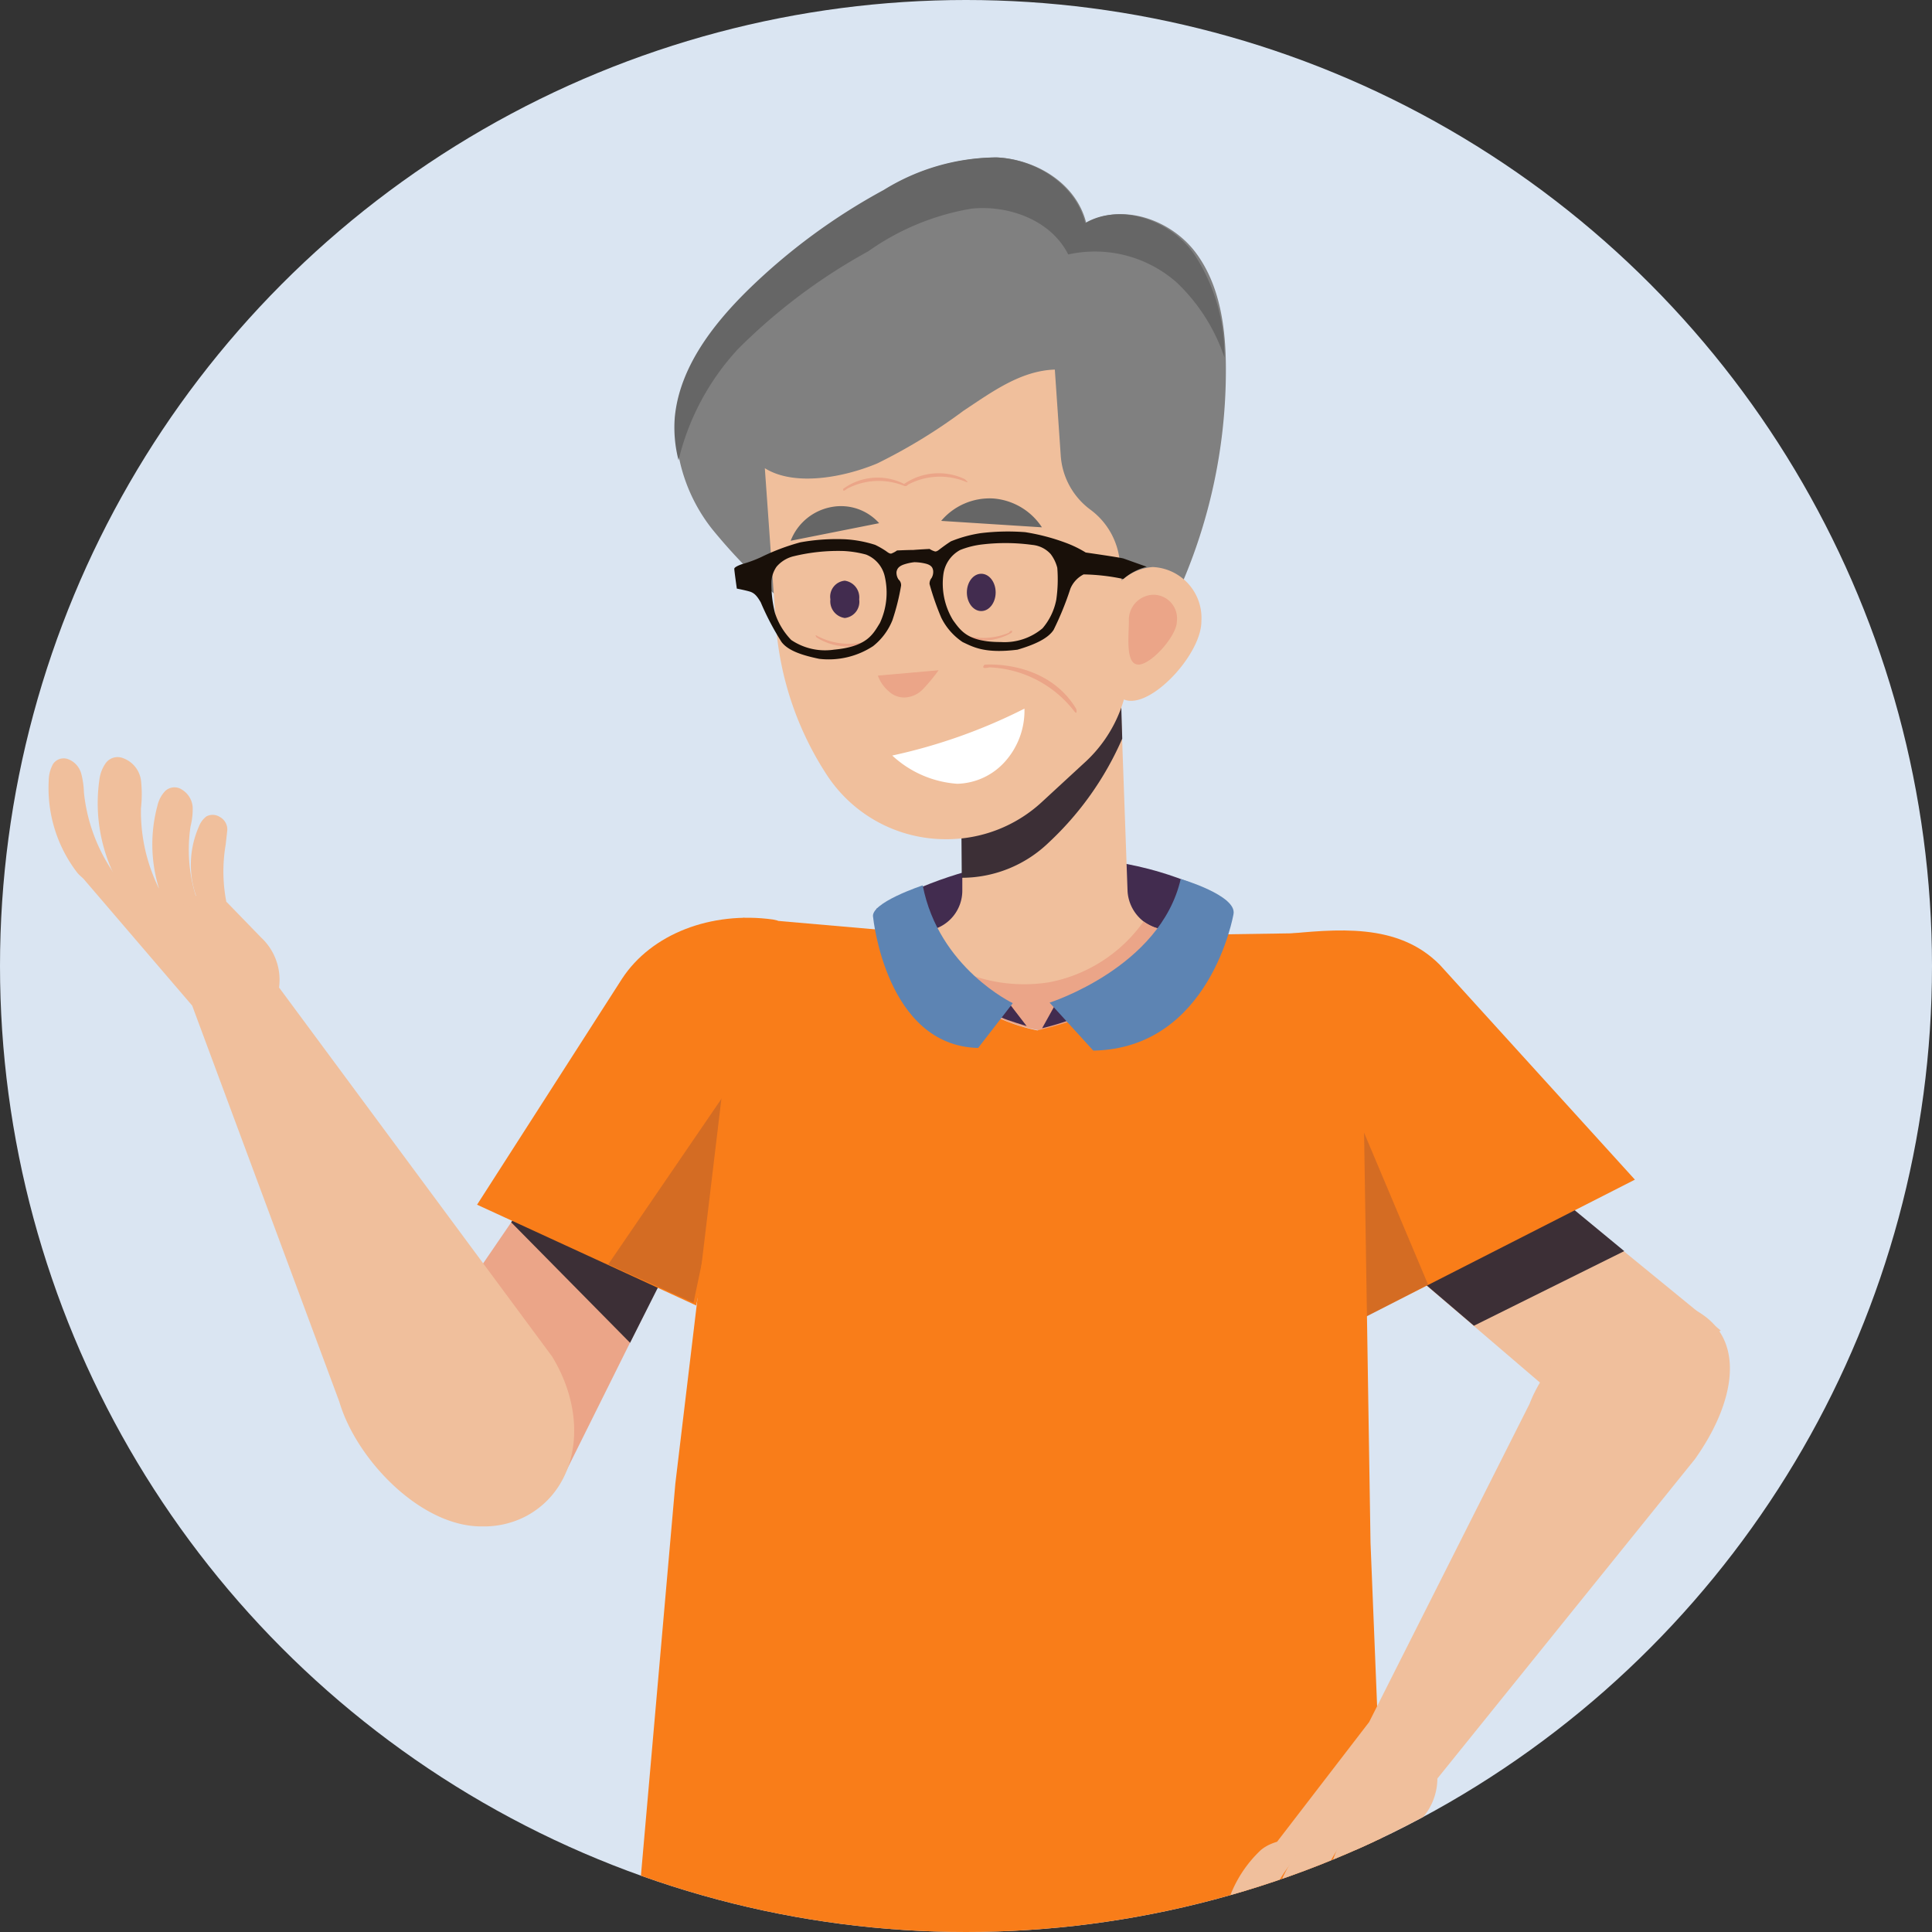 <svg xmlns="http://www.w3.org/2000/svg" xmlns:xlink="http://www.w3.org/1999/xlink" width="180" height="180" viewBox="0 0 180 180">
  <rect x="0" y="0" width="180" height="180" fill="#333333" stroke="none"/>
  <defs>
    <clipPath id="clip-path">
      <circle id="Ellipse_1736" data-name="Ellipse 1736" cx="90" cy="90" r="90" transform="translate(852 5285.896)" fill="#dae5f2"/>
    </clipPath>
  </defs>
  <g id="Gruppe_26958" data-name="Gruppe 26958" transform="translate(-852 -5285.896)" clip-path="url(#clip-path)">
    <g id="Gruppe_26957" data-name="Gruppe 26957" transform="translate(852 5286)">
      <circle id="Ellipse_1735" data-name="Ellipse 1735" cx="90" cy="90" r="90" transform="translate(0 -0.104)" fill="#dae5f2"/>
      <g id="Gruppe_26956" data-name="Gruppe 26956" transform="translate(4.513 14.564)">
        <g id="Gruppe_26955" data-name="Gruppe 26955">
          <path id="Pfad_27595" data-name="Pfad 27595" d="M808.079,582.006s-14.154-9.536-32.679.7l.149,2.583,31.934.1Z" transform="translate(-698.266 -512.697)" fill="#422c4f"/>
          <g id="Illustration" transform="translate(0 0)">
            <g id="Person">
              <g id="Gruppe_18" data-name="Gruppe 18">
                <g id="Gruppe_10" data-name="Gruppe 10" transform="translate(58.315)">
                  <g id="Gruppe_5" data-name="Gruppe 5" transform="translate(21.812 47.496)">
                    <path id="Pfad_95" data-name="Pfad 95" d="M786.594,555.24v7.8a3.766,3.766,0,0,1-2.93,3.675l-1.937.5h0a13.944,13.944,0,0,0,24.832,1.291l.646-1.093-2.583-.894a3.851,3.851,0,0,1-2.632-3.427l-.745-20.809Z" transform="translate(-781.578 -542.228)" fill="#f0bf9c"/>
                    <path id="Pfad_96" data-name="Pfad 96" d="M799.472,558.518a29.132,29.132,0,0,0,6.854-9.685l-.2-6.655-14.8,13.111.05,6.506h0A11.678,11.678,0,0,0,799.472,558.518Z" transform="translate(-786.41 -542.178)" fill="#3c2f36"/>
                    <path id="Pfad_97" data-name="Pfad 97" d="M804.372,590.424a5.252,5.252,0,0,1-1.043-.546,14,14,0,0,1-8.791,5.662,14.806,14.806,0,0,1-13.111-4.47,17.533,17.533,0,0,0,12.118,8.94s9.585-.894,12.764-7.7l.646-1.093Z" transform="translate(-781.427 -566.188)" fill="#eba588"/>
                  </g>
                  <g id="Gruppe_9" data-name="Gruppe 9">
                    <path id="Pfad_98" data-name="Pfad 98" d="M749.093,489.008a51.606,51.606,0,0,1-7.946-7.847,15.767,15.767,0,0,1-3.377-10.43c.447-4.619,3.476-8.542,6.8-11.82a60.04,60.04,0,0,1,12.664-9.337,20.418,20.418,0,0,1,10.479-3.03c3.725.2,7.4,2.483,8.294,6.109,3.328-1.887,7.847-.348,10.181,2.732,2.285,3.03,2.831,7.052,2.831,10.877a50.372,50.372,0,0,1-6.158,24.236C771.939,492.981,757.734,496.21,749.093,489.008Z" transform="translate(-737.634 -446.545)" fill="gray"/>
                    <path id="Pfad_99" data-name="Pfad 99" d="M775.787,452.654c-.894-3.576-4.619-5.96-8.294-6.109a20.087,20.087,0,0,0-10.479,3.03,56.781,56.781,0,0,0-12.664,9.337c-3.328,3.278-6.357,7.251-6.8,11.82a12.169,12.169,0,0,0,.348,4.023,23.211,23.211,0,0,1,5.513-10.33,53.5,53.5,0,0,1,12.168-9.138,23.245,23.245,0,0,1,9.635-3.973c3.477-.348,7.4,1.093,8.989,4.271a11.5,11.5,0,0,1,10.131,2.632,17.174,17.174,0,0,1,4.42,6.953,17.083,17.083,0,0,0-2.831-9.635C783.683,452.356,779.065,450.766,775.787,452.654Z" transform="translate(-737.508 -446.545)" fill="#666"/>
                    <path id="Pfad_100" data-name="Pfad 100" d="M754.482,495.533l1.043,14.7a29.571,29.571,0,0,0,4.818,14.005h0a13.223,13.223,0,0,0,11.026,5.86h0a13.039,13.039,0,0,0,8.989-3.526l3.824-3.526a12.75,12.75,0,0,0,4.172-10.976l-.795-7.748a6.81,6.81,0,0,0-2.732-4.917h0a6.834,6.834,0,0,1-2.781-5.115l-.546-7.946c-3.179.1-5.86,2.086-8.493,3.824a51.283,51.283,0,0,1-8.046,4.917C761.882,496.377,757.263,497.271,754.482,495.533Z" transform="translate(-746.052 -466.579)" fill="#f0bf9c"/>
                    <g id="Gruppe_6" data-name="Gruppe 6" transform="translate(40.11 38.162)">
                      <path id="Pfad_101" data-name="Pfad 101" d="M827.262,528.45c0,2.831-4.023,7.4-6.556,7.4-2.483,0-2.434-4.619-2.434-7.4a4.814,4.814,0,0,1,4.47-5.066A4.753,4.753,0,0,1,827.262,528.45Z" transform="translate(-818.27 -523.384)" fill="#f0bf9c"/>
                      <path id="Pfad_102" data-name="Pfad 102" d="M827.2,531.067c0,1.341-2.384,4.023-3.576,4.023-1.241,0-.894-2.682-.894-4.023a2.345,2.345,0,0,1,2.235-2.483A2.205,2.205,0,0,1,827.2,531.067Z" transform="translate(-820.493 -526.001)" fill="#eba588"/>
                    </g>
                    <g id="Gruppe_7" data-name="Gruppe 7" transform="translate(24.859 31.766)">
                      <path id="Pfad_103" data-name="Pfad 103" d="M792.429,510.515a5.911,5.911,0,0,0-4.867,2.086l9.387.6A5.964,5.964,0,0,0,792.429,510.515Z" transform="translate(-787.562 -510.506)" fill="#666"/>
                    </g>
                    <ellipse id="Ellipse_2" data-name="Ellipse 2" cx="1.341" cy="1.738" rx="1.341" ry="1.738" transform="translate(27.253 38.788)" fill="#422c4f"/>
                    <g id="Gruppe_8" data-name="Gruppe 8" transform="translate(10.835 32.488)">
                      <path id="Pfad_104" data-name="Pfad 104" d="M763.049,512.059a4.769,4.769,0,0,1,4.52,1.49l-8.244,1.639A5.047,5.047,0,0,1,763.049,512.059Z" transform="translate(-759.324 -511.961)" fill="#666"/>
                    </g>
                    <path id="Pfad_105" data-name="Pfad 105" d="M766.747,527.683a1.569,1.569,0,0,0,1.341,1.738,1.518,1.518,0,0,0,1.341-1.738,1.569,1.569,0,0,0-1.341-1.738A1.494,1.494,0,0,0,766.747,527.683Z" transform="translate(-752.209 -486.511)" fill="#422c4f"/>
                    <path id="Pfad_106" data-name="Pfad 106" d="M781.344,542.745l-5.662.5a3.435,3.435,0,0,0,.993,1.44,2.1,2.1,0,0,0,1.49.6,2.508,2.508,0,0,0,1.689-.745A16.71,16.71,0,0,0,781.344,542.745Z" transform="translate(-756.723 -494.968)" fill="#eba588"/>
                    <path id="Pfad_107" data-name="Pfad 107" d="M790.7,549.945a51.232,51.232,0,0,1-12.317,4.37,9.9,9.9,0,0,0,6.059,2.632,6.177,6.177,0,0,0,4.42-2.036A7.12,7.12,0,0,0,790.7,549.945Z" transform="translate(-758.082 -498.592)" fill="#fff"/>
                  </g>
                </g>
                <g id="Gruppe_13" data-name="Gruppe 13" transform="translate(30.995 70.837)">
                  <g id="Gruppe_12" data-name="Gruppe 12">
                    <g id="Gruppe_11" data-name="Gruppe 11" transform="translate(0 26.638)">
                      <path id="Pfad_108" data-name="Pfad 108" d="M695.81,642.811,682.5,662.279l16.836,6.258,9.536-19.171Z" transform="translate(-682.5 -642.811)" fill="#eba588"/>
                      <path id="Pfad_109" data-name="Pfad 109" d="M708.092,642.811l13.112,6.556-3.228,6.407L706.9,644.549Z" transform="translate(-694.782 -642.811)" fill="#3c2f36"/>
                    </g>
                    <path id="Pfad_110" data-name="Pfad 110" d="M728.511,589.439l-.447-.1c-5.761-.795-11.324,1.341-14.055,5.513L700.5,615.91l20.412,9.387Z" transform="translate(-691.56 -589.176)" fill="#f97d19"/>
                  </g>
                  <path id="Pfad_111" data-name="Pfad 111" d="M733.046,639.158l4.619-21.952L725.1,635.582Z" transform="translate(-703.943 -603.285)" fill="#422c4f" opacity="0.2" style="isolation: isolate"/>
                </g>
                <g id="Gruppe_15" data-name="Gruppe 15" transform="translate(0 55.877)">
                  <path id="Pfad_114" data-name="Pfad 114" d="M644.268,591.28,669.7,625.648c3.526,5.761,2.434,12.317-2.433,14.9a8.43,8.43,0,0,1-4.023.944h0c-5.711.1-11.771-6.208-13.36-11.622l-13.707-36.9-10.727-12.516,13.956,2.881,3.179,3.278a5.393,5.393,0,0,1,1.688,4.668Z" transform="translate(-622.786 -569.826)" fill="#f0bf9c"/>
                  <path id="Pfad_115" data-name="Pfad 115" d="M627.418,571.556a16.042,16.042,0,0,1-4.023-9.089,7.719,7.719,0,0,0-.248-1.738,2,2,0,0,0-1.192-1.341,1.185,1.185,0,0,0-1.44.447,3.277,3.277,0,0,0-.4,1.589,12.934,12.934,0,0,0,2.632,8.493C623.743,571.159,625.928,571.556,627.418,571.556Z" transform="translate(-620.09 -559.191)" fill="#f0bf9c"/>
                  <path id="Pfad_116" data-name="Pfad 116" d="M635.955,572.96a16.188,16.188,0,0,1-2.632-9.138,11.656,11.656,0,0,0,0-2.632,2.569,2.569,0,0,0-1.788-2.086,1.368,1.368,0,0,0-1.49.5,3.423,3.423,0,0,0-.6,1.589,15.408,15.408,0,0,0,2.632,10.976A10.2,10.2,0,0,0,635.955,572.96Z" transform="translate(-624.704 -559.055)" fill="#f0bf9c"/>
                  <path id="Pfad_117" data-name="Pfad 117" d="M644.031,575.963a14.552,14.552,0,0,1-.894-7.6,6.565,6.565,0,0,0,.2-1.788,2.086,2.086,0,0,0-.993-1.639,1.248,1.248,0,0,0-1.589.149,2.906,2.906,0,0,0-.7,1.341,13.887,13.887,0,0,0,.447,8.592A33.919,33.919,0,0,0,644.031,575.963Z" transform="translate(-629.899 -561.909)" fill="#f0bf9c"/>
                  <path id="Pfad_118" data-name="Pfad 118" d="M650.459,579.345a14.751,14.751,0,0,1-.4-6.7l.149-1.341a1.326,1.326,0,0,0-.7-1.242,1.241,1.241,0,0,0-1.242-.05,2.117,2.117,0,0,0-.7.944,8.836,8.836,0,0,0,.248,7.648A20.361,20.361,0,0,1,650.459,579.345Z" transform="translate(-633.546 -564.496)" fill="#f0bf9c"/>
                </g>
                <g id="Gruppe_13-2" data-name="Gruppe 13" transform="translate(114.432 72.02)">
                  <g id="Gruppe_12-2" data-name="Gruppe 12">
                    <g id="Gruppe_11-2" data-name="Gruppe 11" transform="translate(12.615 23.071)">
                      <path id="Pfad_108-2" data-name="Pfad 108" d="M876.1,647.1l15.2,13.012,13.459-7.748-17.184-14.055Z" transform="translate(-876.001 -638.162)" fill="#f0bf9c"/>
                      <path id="Pfad_109-2" data-name="Pfad 109" d="M895.666,644.815l-14.005,6.953-5.761-4.917,11.522-8.84Z" transform="translate(-875.9 -638.011)" fill="#3c2f36"/>
                    </g>
                    <path id="Pfad_110-2" data-name="Pfad 110" d="M857.056,628.433l26.819-13.658L865.7,594.76c-3.923-3.973-9.635-3.327-14.8-2.831l-.4.149Z" transform="translate(-850.5 -591.557)" fill="#f97d19"/>
                  </g>
                  <path id="Pfad_111-2" data-name="Pfad 111" d="M870.7,638.526l-8.1-19.22,2.334,22.2Z" transform="translate(-856.591 -605.525)" fill="#422c4f" opacity="0.2" style="isolation: isolate"/>
                </g>
                <g id="Gruppe_4" data-name="Gruppe 4" transform="translate(53.591 70.85)">
                  <path id="Pfad_93" data-name="Pfad 93" d="M754.566,590.544,739.121,589.2,732.813,641.9,728,696.727l6.556,1.192c12.168,2.235,28.358,2.632,35.113,2.682,12.962-1.142,29.55.05,29.55-12.565l-1.639-40.625-.894-56.866-16.687.248-.646,1.093c-1.49,2.732-4.569,5.86-12.813,7.8a17.3,17.3,0,0,1-11.969-9.138Z" transform="translate(-727.996 -589.203)" fill="#f97d19"/>
                </g>
                <g id="Gruppe_15-2" data-name="Gruppe 15" transform="translate(109.321 106.594)">
                  <path id="Pfad_114-2" data-name="Pfad 114" d="M865.494,705.613a5.613,5.613,0,0,1-1.887,4.172l-3.03,2.732-10.032-.993,8.592-11.174,14.949-29.65c1.838-4.817,7.748-10.032,12.714-9.486h0a6.6,6.6,0,0,1,3.427,1.192c4.023,2.781,2.831,8.443-.745,13.459l-23.988,29.749Z" transform="translate(-845.412 -661.173)" fill="#f0bf9c"/>
                  <path id="Pfad_115-2" data-name="Pfad 115" d="M843.8,762.983a11.565,11.565,0,0,0-3.576,7.847,2.913,2.913,0,0,0,.248,1.589c.149.5.795.646,1.49.546a2.186,2.186,0,0,0,1.44-1.192,8.164,8.164,0,0,0,.447-1.639,14.672,14.672,0,0,1,5.115-8.294C847.379,761.791,845.094,761.84,843.8,762.983Z" transform="translate(-840.21 -711.838)" fill="#f0bf9c"/>
                  <path id="Pfad_116-2" data-name="Pfad 116" d="M852.527,761.879A14.04,14.04,0,0,0,849,772.01a3.466,3.466,0,0,0,.447,1.589,1.2,1.2,0,0,0,1.341.6,2.547,2.547,0,0,0,1.887-1.788,7.171,7.171,0,0,0,.248-2.483,15.506,15.506,0,0,1,3.328-8.443A9.114,9.114,0,0,0,852.527,761.879Z" transform="translate(-844.613 -711.628)" fill="#f0bf9c"/>
                  <path id="Pfad_117-2" data-name="Pfad 117" d="M860.908,762.249a13.434,13.434,0,0,0-1.242,8.1,2.345,2.345,0,0,0,.546,1.341,1.364,1.364,0,0,0,1.49.348,1.835,1.835,0,0,0,1.093-1.49,5.077,5.077,0,0,0-.05-1.738,14.226,14.226,0,0,1,1.589-7.152C863.341,761.9,861.951,762.05,860.908,762.249Z" transform="translate(-849.914 -711.75)" fill="#f0bf9c"/>
                  <path id="Pfad_118-2" data-name="Pfad 118" d="M868.216,761.45a8.554,8.554,0,0,0-.993,7.251,2.206,2.206,0,0,0,.6.944,1.245,1.245,0,0,0,1.192.05,1.277,1.277,0,0,0,.745-1.142,5.594,5.594,0,0,0,0-1.291,13.11,13.11,0,0,1,1.043-6.307C869.9,761.1,868.961,761.3,868.216,761.45Z" transform="translate(-853.597 -711.398)" fill="#f0bf9c"/>
                </g>
              </g>
            </g>
          </g>
          <path id="Pfad_27596" data-name="Pfad 27596" d="M795.573,541.684s5.761-.5,8.542,4.122c0,0,.149.646-.2.2a10.518,10.518,0,0,0-7.9-4.072S795.126,542.181,795.573,541.684Z" transform="translate(-708.357 -494.426)" fill="#eba588"/>
          <path id="Pfad_27597" data-name="Pfad 27597" d="M769.763,536.486a5.476,5.476,0,0,1-5.662-.1s-.248-.348.05-.149a6.259,6.259,0,0,0,5.364.248C769.465,536.437,769.912,536.089,769.763,536.486Z" transform="translate(-692.53 -491.661)" fill="#eba588"/>
          <path id="Pfad_27598" data-name="Pfad 27598" d="M794.964,535.386a5.477,5.477,0,0,1-5.662-.1s-.248-.348.05-.149a6.259,6.259,0,0,0,5.364.248C794.666,535.336,795.113,534.989,794.964,535.386Z" transform="translate(-705.215 -491.108)" fill="#eba588"/>
          <path id="Pfad_111-3" data-name="Pfad 111" d="M845.415,642.6,832.8,661.026" transform="translate(-727.159 -545.23)" fill="#422c4f" opacity="0.2" style="isolation: isolate"/>
          <path id="Pfad_27599" data-name="Pfad 27599" d="M780.608,506.551a6.322,6.322,0,0,0-5.364.248.923.923,0,0,1-.2.149H774.9a6.322,6.322,0,0,0-5.364.248s-.447.4-.348,0a5.434,5.434,0,0,1,5.662-.447h0a5.693,5.693,0,0,1,5.662-.447C780.608,506.4,780.956,506.7,780.608,506.551Z" transform="translate(-695.131 -476.328)" fill="#eba588"/>
          <path id="Pfad_27600" data-name="Pfad 27600" d="M780.962,508.3Z" transform="translate(-701.047 -477.63)" fill="#eba588"/>
          <path id="Pfad_27601" data-name="Pfad 27601" d="M798.536,605.348l1.49,1.937s-1.838-.546-2.334-.795l-1.192-.745,1.54-.646Z" transform="translate(-708.887 -526.354)" fill="#422c4f"/>
          <path id="Pfad_27602" data-name="Pfad 27602" d="M779.4,583.1s-4.966,1.639-4.619,2.98c0,0,1.192,11.969,9.784,12.168l3.228-4.172S780.891,590.8,779.4,583.1Z" transform="translate(-697.946 -515.281)" fill="#5d84b3"/>
          <path id="Pfad_27603" data-name="Pfad 27603" d="M807.742,605.4l-1.241,2.235a26.126,26.126,0,0,0,2.93-.894C810.225,606.443,807.742,605.4,807.742,605.4Z" transform="translate(-713.921 -526.505)" fill="#422c4f"/>
          <path id="Pfad_27604" data-name="Pfad 27604" d="M820.117,581.9s5.264,1.54,4.917,3.278c0,0-2.135,12.516-13.062,12.714l-4.073-4.47S818.23,590.144,820.117,581.9Z" transform="translate(-714.625 -514.677)" fill="#5d84b3"/>
        </g>
        <path id="Pfad_27605" data-name="Pfad 27605" d="M2226.693,531.195c-.237-.095-3.553-.569-3.553-.569a10.489,10.489,0,0,0-1.848-.9,19.518,19.518,0,0,0-3.79-.995,20.863,20.863,0,0,0-4.17.095,12.167,12.167,0,0,0-2.748.758c-.379.237-.758.521-.948.663s-.332.284-.521.284a1.814,1.814,0,0,1-.521-.237s-.948.047-1.516.095c-.568,0-1.516.047-1.516.047a2.265,2.265,0,0,1-.521.284c-.143.047-.332-.095-.521-.237a8.14,8.14,0,0,0-.995-.569,11.233,11.233,0,0,0-2.8-.521,19.011,19.011,0,0,0-4.169.284,20.353,20.353,0,0,0-3.648,1.374,11.741,11.741,0,0,1-1.8.663s-.71.237-.71.427.237,1.848.237,1.848.758.142,1.232.284c.426.142.663.426.995.995a25.335,25.335,0,0,0,1.942,3.7c.616.805,1.9,1.232,3.506,1.564a7.55,7.55,0,0,0,5.022-1.185,5.855,5.855,0,0,0,1.8-2.416,21.186,21.186,0,0,0,.806-3.222.691.691,0,0,0-.237-.569,1.142,1.142,0,0,1-.189-.711c.048-.237.142-.474.616-.663a4.646,4.646,0,0,1,1.042-.237,4.592,4.592,0,0,1,1.089.142c.521.142.616.379.663.616a1.134,1.134,0,0,1-.142.711.826.826,0,0,0-.19.569,25.25,25.25,0,0,0,1.089,3.127,5.85,5.85,0,0,0,1.99,2.274c1,.474,2.085,1.09,5.117.711,1.611-.474,2.843-1.042,3.364-1.848a28.471,28.471,0,0,0,1.563-3.838,2.614,2.614,0,0,1,1.232-1.327,19.364,19.364,0,0,1,3.7.426,5.36,5.36,0,0,1,2.18-1.137m-24.875,5.259c-.663,1.09-1.232,2.179-4.264,2.464a5.641,5.641,0,0,1-3.98-.9,6.515,6.515,0,0,1-1.516-2.511,11.074,11.074,0,0,1-.332-2.985,2.738,2.738,0,0,1,.474-1.327,3.012,3.012,0,0,1,1.658-.995,17.525,17.525,0,0,1,4.6-.474,9.84,9.84,0,0,1,2.085.332,2.869,2.869,0,0,1,1.753,2.085,6.7,6.7,0,0,1-.474,4.312m16.441-2.18a5.793,5.793,0,0,1-1.279,2.653,5.5,5.5,0,0,1-3.885,1.279c-3.032,0-3.7-.995-4.454-2.037a6.558,6.558,0,0,1-.9-4.264,3.032,3.032,0,0,1,1.563-2.274,8,8,0,0,1,2.085-.521,18.444,18.444,0,0,1,4.644.047,2.629,2.629,0,0,1,1.706.853,3.568,3.568,0,0,1,.616,1.279,13.355,13.355,0,0,1-.095,2.985" transform="translate(-2126.499 -493.818)" fill="#191009"/>
      </g>
    </g>
  </g>
</svg>
